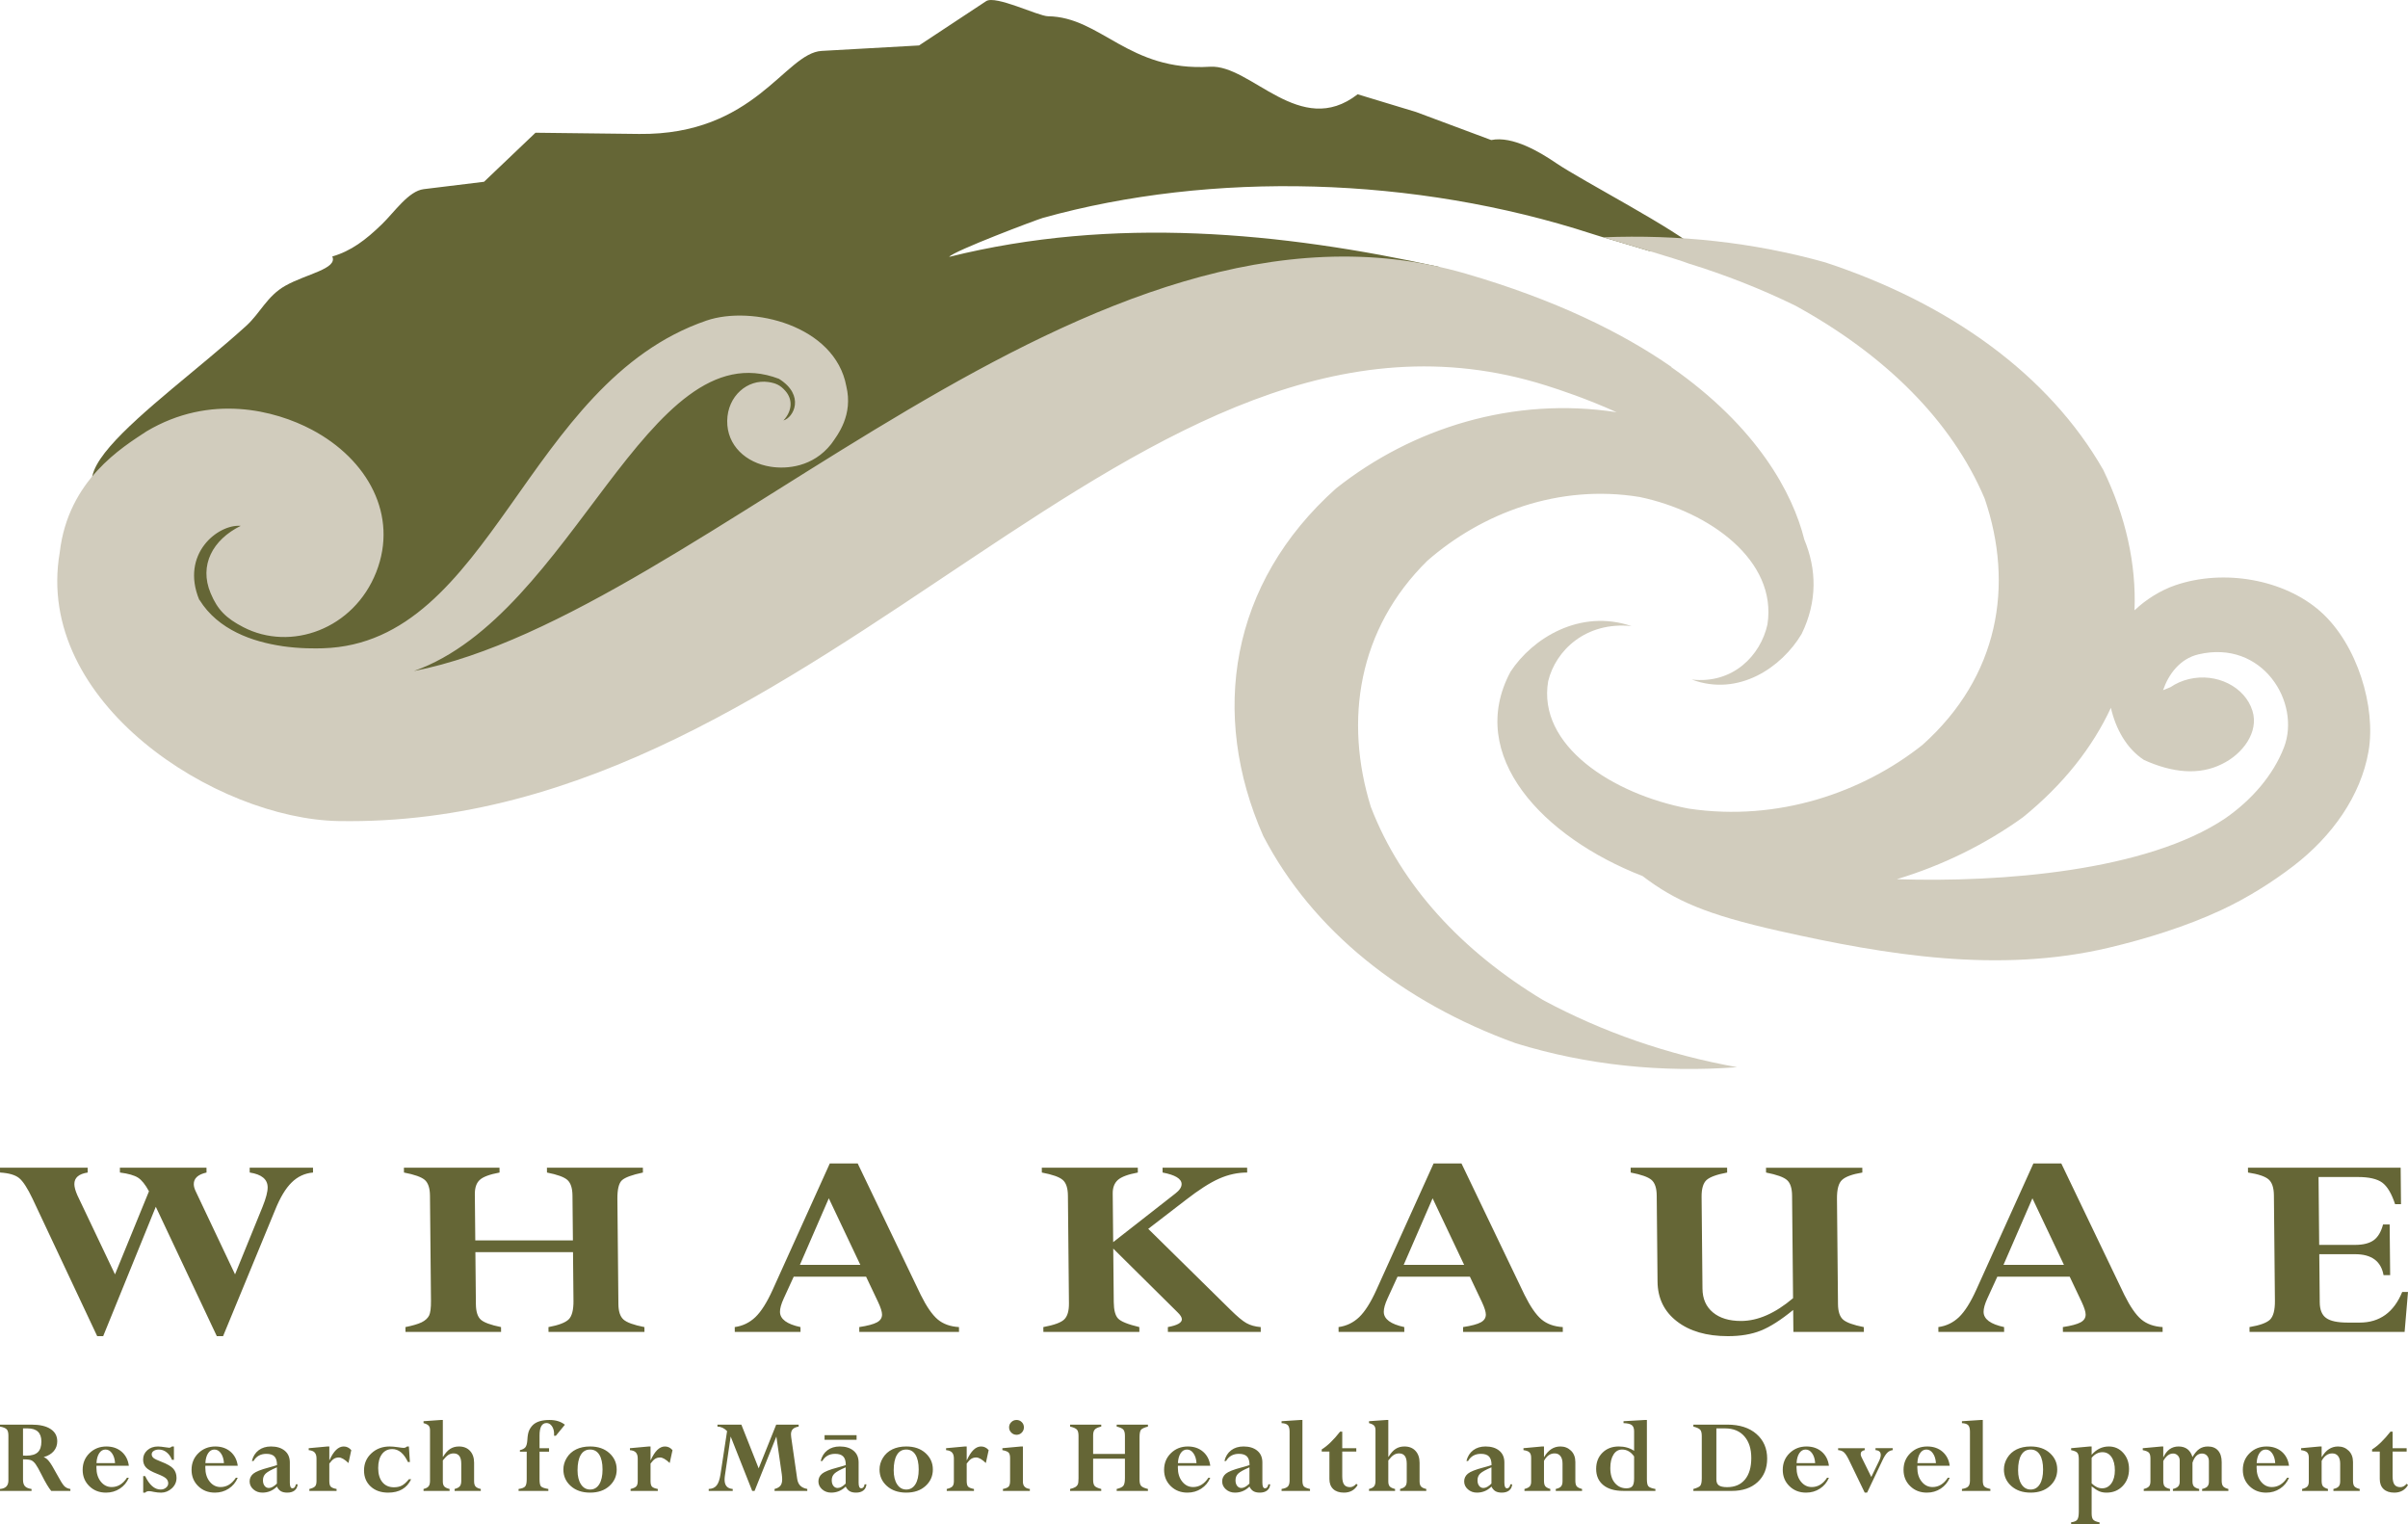 <?xml version="1.0" encoding="UTF-8"?><svg id="Layer_1" xmlns="http://www.w3.org/2000/svg" width="211.198mm" height="133.666mm" viewBox="0 0 598.67 378.895"><defs><style>.cls-1{fill:none;}.cls-2,.cls-3{fill:#656636;}.cls-4{fill:#d1ccbd;}.cls-3{fill-rule:evenodd;}</style></defs><path class="cls-2" d="m410.056,62.397l12.472.017c-5.643-5.336-29.145-17.438-35.688-21.899-3.926-2.677-10.787-6.797-16.099-5.703l-18.676-6.968-14.533-4.407c-14.315,11.138-26.499-7.47-36.706-6.847-20.287,1.238-27.074-12.37-40.274-12.549-2.444-.033-13.041-5.302-15.384-3.755l-16.682,11.013-24.195,1.356c-9.158.513-16.556,20.981-45.422,20.642l-25.736-.303-12.793,12.191-14.99,1.833c-3.777.462-7.228,5.636-10.382,8.703-4.056,3.944-7.692,6.681-12.356,8.034,1.385,3.074-6.48,4.34-11.67,7.27-4.579,2.586-6.221,6.797-9.766,10.006-22.685,20.538-60.179,44.26-21.844,44.989l-3.037,25.602,28.079,35.256,293.637-120.497c-39.511-8.684-81.133-12.718-122.027-2.529.985-1.418,21.849-9.285,23.288-9.686,42.015-11.7,92.428-10.377,136.503,3.949l2.149.674h0s6.279,1.84,12.13,3.609Z"/><path class="cls-2" d="m77.814,290.273l.012,1.198c-2.045.175-3.826.999-5.31,2.465-1.499,1.465-2.861,3.733-4.099,6.802l-12.957,31.406h-1.558l-15.168-32.162-13.081,32.162h-1.485l-16.066-34.139c-1.265-2.651-2.377-4.372-3.351-5.162-.958-.78-2.548-1.245-4.74-1.373l-.012-1.198h21.792l.012,1.198c-2.231.337-3.331,1.302-3.316,2.895.007.721.261,1.639.747,2.756l9.356,19.663,8.448-20.651c-.909-1.675-1.829-2.814-2.727-3.384-.914-.581-2.402-1.011-4.494-1.279l-.012-1.198h21.531l.011,1.198c-2.126.477-3.184,1.442-3.17,2.895.005.547.168,1.128.477,1.767l9.783,20.651,6.843-16.802c.859-2.128,1.276-3.745,1.266-4.838-.02-1.999-1.501-3.22-4.46-3.674l-.012-1.198h15.739Zm64.761,33.011l-.116-12.023h-24.27l.124,12.907c.018,1.86.419,3.15,1.219,3.872.785.709,2.478,1.337,5.033,1.848l.012,1.198h-23.766l-.012-1.198c1.799-.36,3.134-.756,4.025-1.186.874-.431,1.489-.988,1.843-1.651.339-.674.5-1.93.482-3.766l-.25-26.093c-.018-1.837-.448-3.127-1.276-3.872-.843-.732-2.564-1.348-5.192-1.848l-.012-1.198h23.766l.012,1.198c-2.446.454-4.082,1.058-4.912,1.825-.842.756-1.248,1.954-1.233,3.593l.11,11.442h24.271l-.108-11.139c-.018-1.837-.433-3.127-1.261-3.872-.814-.732-2.521-1.348-5.077-1.848l-.012-1.198h23.853l.012,1.198c-2.69.57-4.442,1.209-5.213,1.918-.785.721-1.159,2.279-1.136,4.686l.251,26.093c.017,1.825.433,3.092,1.261,3.837.813.732,2.549,1.371,5.206,1.883l.012,1.198h-23.853l-.012-1.198c2.446-.454,4.098-1.07,4.956-1.848.871-.791,1.288-2.372,1.265-4.755h0Zm71.062,7.801l-.012-1.198c2.073-.314,3.539-.709,4.399-1.174.862-.466,1.273-1.117,1.265-1.954-.006-.686-.334-1.731-.996-3.139l-2.972-6.267h-17.987l-2.484,5.418c-.636,1.384-.942,2.499-.934,3.337.018,1.802,1.715,3.059,5.095,3.779l.012,1.198h-16.343l-.012-1.198c1.972-.268,3.679-1.093,5.136-2.476,1.442-1.395,2.876-3.652,4.288-6.779l14.21-31.418h6.933l15.677,32.674c1.441,2.907,2.845,4.931,4.195,6.081,1.365,1.151,3.131,1.792,5.308,1.919l.012,1.198h-24.79Zm-14.774-16.662h15.032l-7.841-16.546-7.191,16.546h0Zm95.951-16.139l-9.341,7.185,20.413,20.092c1.702,1.686,3.039,2.803,3.996,3.338.971.545,2.157.884,3.554.988l.012,1.198h-23.088l-.012-1.198c2.331-.431,3.492-1.07,3.484-1.942-.005-.476-.355-1.046-1.069-1.731l-15.991-15.837.128,13.313c.019,1.977.378,3.337,1.077,4.07.698.744,2.449,1.454,5.28,2.128l.011,1.198h-23.867l-.012-1.198c2.675-.5,4.414-1.128,5.198-1.907.8-.767,1.191-2.104,1.172-4.011l-.257-26.778c-.019-1.86-.448-3.162-1.291-3.883-.828-.732-2.563-1.337-5.191-1.837l-.011-1.198h23.867l.012,1.198c-2.446.454-4.098,1.07-4.97,1.848-.871.791-1.293,1.907-1.279,3.361l.117,12.093,15.463-12.093c1.03-.791,1.557-1.582,1.548-2.349-.012-1.315-1.594-2.268-4.725-2.861l-.012-1.198h21.027l.012,1.198c-2.363,0-4.68.5-6.961,1.511-2.297,1.012-5.047,2.78-8.295,5.302h0Zm68.94,32.801l-.012-1.198c2.073-.314,3.54-.709,4.399-1.174.862-.466,1.273-1.117,1.265-1.954-.007-.686-.334-1.731-.996-3.139l-2.972-6.267h-17.987l-2.484,5.418c-.636,1.384-.943,2.499-.935,3.337.017,1.802,1.716,3.059,5.096,3.779l.012,1.198h-16.343l-.012-1.198c1.971-.268,3.68-1.093,5.135-2.476,1.443-1.395,2.877-3.652,4.287-6.779l14.211-31.418h6.932l15.678,32.674c1.441,2.907,2.845,4.931,4.195,6.081,1.365,1.151,3.131,1.792,5.308,1.919l.011,1.198h-24.79Zm-14.775-16.662h15.032l-7.841-16.546-7.191,16.546h0Zm96.888,16.662l-.052-5.453c-3.061,2.499-5.74,4.209-8.037,5.127-2.284.918-5.016,1.384-8.188,1.384-5.302,0-9.524-1.233-12.688-3.686-3.167-2.453-4.768-5.744-4.809-9.871l-.205-21.395c-.018-1.837-.434-3.127-1.277-3.872-.843-.732-2.564-1.348-5.192-1.848l-.012-1.198h23.983l.011,1.198c-2.561.477-4.255,1.093-5.112,1.848-.845.768-1.264,2.163-1.244,4.209l.22,22.825c.024,2.5.88,4.453,2.593,5.884,1.7,1.418,4.027,2.128,6.981,2.128,4.166,0,8.485-1.884,12.946-5.662l-.246-25.511c-.017-1.837-.433-3.127-1.262-3.849-.814-.732-2.55-1.348-5.206-1.872l-.012-1.198h23.94l.012,1.198c-2.447.406-4.114.999-4.999,1.791-.901.779-1.333,2.36-1.31,4.744l.252,26.162c.018,1.837.433,3.127,1.261,3.849.815.732,2.549,1.36,5.164,1.872l.012,1.198h-17.526Zm67.009,0l-.012-1.198c2.073-.314,3.539-.709,4.399-1.174.862-.466,1.273-1.117,1.265-1.954-.007-.686-.334-1.731-.996-3.139l-2.972-6.267h-17.987l-2.484,5.418c-.636,1.384-.943,2.499-.935,3.337.018,1.802,1.716,3.059,5.096,3.779l.012,1.198h-16.343l-.012-1.198c1.971-.268,3.678-1.093,5.135-2.476,1.443-1.395,2.877-3.652,4.288-6.779l14.21-31.418h6.933l15.678,32.674c1.441,2.907,2.843,4.931,4.194,6.081,1.367,1.151,3.132,1.792,5.309,1.919l.012,1.198h-24.79Zm-14.775-16.662h15.032l-7.841-16.546-7.191,16.546h0Zm94.368-10.046h1.642l.122,12.603h-1.642c-.624-3.476-2.976-5.208-7.069-5.208h-8.908l.115,11.987c.017,1.837.55,3.14,1.61,3.883,1.045.756,2.834,1.128,5.371,1.128h2.955c4.944,0,8.48-2.534,10.564-7.604h1.441l-.841,9.919h-38.553l-.012-1.198c2.562-.431,4.255-1.047,5.1-1.848.827-.814,1.244-2.372,1.222-4.686l-.253-26.232c-.018-1.907-.477-3.233-1.35-3.965-.885-.745-2.577-1.303-5.088-1.686l-.012-1.198h37.962l.087,9.07h-1.47c-.876-2.663-1.945-4.453-3.207-5.373-1.264-.918-3.271-1.383-6.025-1.383h-9.8l.162,16.871h8.909c2.032,0,3.569-.395,4.642-1.163,1.06-.768,1.842-2.081,2.327-3.918h0Z"/><path class="cls-2" d="m0,370.614v-.483c1.393-.108,2.088-.808,2.088-2.104v-11.154c0-.761-.139-1.287-.431-1.582-.286-.292-.84-.518-1.657-.671v-.485h7.84c2.056,0,3.634.362,4.736,1.09,1.109.724,1.658,1.741,1.658,3.052,0,.943-.288,1.755-.86,2.436-.572.677-1.395,1.175-2.469,1.484v.056c.385.089.802.408,1.254.953.45.549,1.098,1.619,1.953,3.211.836,1.554,1.441,2.535,1.821,2.944.381.414.902.671,1.564.771v.483h-4.761c-.624-.732-1.422-2.066-2.394-4.005-.667-1.329-1.165-2.212-1.493-2.653-.323-.44-.662-.751-1.014-.929-.357-.178-1.061-.267-2.114-.267v5.06c0,.728.16,1.264.479,1.621.325.352.869.582,1.639.69v.483H0Zm6.849-15.544h-1.128v6.755c.282.019.549.029.798.029,1.31,0,2.268-.282,2.869-.845.601-.568.902-1.455.902-2.676,0-2.173-1.15-3.263-3.441-3.263h0Zm24.714,12.271h.47c-.479,1.146-1.225,2.048-2.245,2.709-1.014.663-2.164.991-3.437.991-1.661,0-3.041-.539-4.144-1.615-1.109-1.08-1.658-2.432-1.658-4.052,0-1.652.564-3.033,1.696-4.14,1.136-1.109,2.539-1.666,4.214-1.666,1.517,0,2.775.436,3.78,1.3.999.869,1.6,2.029,1.793,3.488h-8.047c-.01.145-.014.291-.014.442,0,1.437.362,2.605,1.09,3.507.722.896,1.619,1.348,2.695,1.348,1.53,0,2.802-.771,3.806-2.311h0Zm-7.576-3.634h4.62c-.062-.999-.315-1.812-.756-2.44-.437-.63-.98-.939-1.619-.939-.644,0-1.165.305-1.569.92-.404.614-.629,1.437-.676,2.459h0Zm11.617,7.334v-4.113h.483c1.061,2.226,2.348,3.343,3.849,3.343.518,0,.958-.151,1.329-.456.371-.301.559-.667.559-1.084,0-.46-.174-.86-.512-1.192-.338-.334-1.07-.724-2.202-1.161-1.436-.558-2.385-1.103-2.846-1.633-.46-.526-.684-1.169-.684-1.93,0-.916.342-1.69,1.037-2.309.69-.624,1.582-.939,2.676-.939.4,0,1.103.079,2.104.234.394.056.634.085.713.085.164,0,.38-.108.649-.319h.479v3.329h-.479c-.325-.804-.771-1.436-1.347-1.888-.578-.456-1.221-.68-1.925-.68-.508,0-.929.112-1.268.334-.338.224-.506.506-.506.849,0,.339.141.634.423.889.286.249.925.562,1.915.939,1.53.587,2.554,1.182,3.066,1.787.512.607.769,1.353.769,2.245,0,1.024-.39,1.892-1.173,2.606-.784.709-1.671,1.066-2.662,1.066-.587,0-1.169-.061-1.747-.178-.587-.131-.999-.193-1.239-.193-.423,0-.746.122-.976.371h-.483Zm23.033-3.7h.47c-.479,1.146-1.225,2.048-2.245,2.709-1.014.663-2.164.991-3.437.991-1.661,0-3.041-.539-4.144-1.615-1.109-1.08-1.658-2.432-1.658-4.052,0-1.652.564-3.033,1.696-4.14,1.136-1.109,2.539-1.666,4.214-1.666,1.517,0,2.775.436,3.78,1.3.999.869,1.6,2.029,1.793,3.488h-8.047c-.01.145-.014.291-.014.442,0,1.437.362,2.605,1.09,3.507.722.896,1.619,1.348,2.695,1.348,1.53,0,2.802-.771,3.806-2.311h0Zm-7.576-3.634h4.62c-.062-.999-.315-1.812-.756-2.44-.437-.63-.98-.939-1.619-.939-.644,0-1.165.305-1.569.92-.404.614-.629,1.437-.676,2.459h0Zm14.175,7.334c-.877,0-1.629-.272-2.249-.817-.62-.549-.925-1.206-.925-1.976s.305-1.409.92-1.921c.616-.506,1.897-1.018,3.849-1.53.945-.249,1.625-.452,2.038-.605,0-.982-.212-1.696-.633-2.133-.423-.44-1.09-.661-2.01-.661-1.437,0-2.502.592-3.188,1.774h-.413c.282-1.145.84-2.032,1.671-2.662.827-.629,1.859-.943,3.084-.943,1.424,0,2.56.352,3.404,1.047.85.699,1.273,1.675,1.273,2.929v5.01c0,.943.216,1.412.649,1.412.45,0,.727-.328.84-.989h.456c-.056.662-.311,1.169-.761,1.53-.446.356-1.057.535-1.826.535-.653,0-1.179-.118-1.578-.353-.399-.234-.727-.614-.995-1.15l-.249.236c-.953.844-2.07,1.267-3.357,1.267h0Zm3.606-2.258v-4.029c-1.404.597-2.334,1.109-2.784,1.54-.456.433-.682.986-.682,1.667,0,.578.132,1.042.404,1.395.272.352.624.531,1.066.531.597,0,1.262-.367,1.996-1.103h0Zm13.033-9.216v3.385h.057c1.01-2.253,2.183-3.385,3.52-3.385.733,0,1.362.305,1.882.91l-.699,3.202c-.962-.916-1.76-1.376-2.394-1.376-.464,0-.873.114-1.225.334-.348.22-.727.616-1.142,1.184v4.347c0,.676.122,1.14.358,1.385.239.249.722.441,1.445.578v.483h-6.764v-.483c.694-.165,1.163-.381,1.408-.644.245-.267.367-.709.367-1.319v-5.615c0-.666-.155-1.169-.466-1.497-.305-.329-.798-.522-1.474-.578v-.483l4.647-.427h.479Zm19.782,0l.249,3.868h-.485c-1.008-2.146-2.309-3.221-3.905-3.221-1.084,0-1.934.423-2.558,1.258-.624.841-.935,1.992-.935,3.447,0,1.493.348,2.666,1.038,3.516.69.845,1.648,1.273,2.867,1.273.798,0,1.465-.145,2-.437.535-.286,1.113-.807,1.728-1.559h.562c-1.055,2.216-2.962,3.329-5.721,3.329-1.789,0-3.235-.512-4.338-1.526-1.109-1.018-1.658-2.352-1.658-4.005,0-1.685.607-3.099,1.822-4.234,1.216-1.136,2.732-1.708,4.545-1.708.595,0,1.295.06,2.094.183.685.108,1.155.164,1.399.164.286,0,.568-.117.84-.346h.456Zm7.959-6.587h.479v9.16h.057c.549-.906,1.136-1.563,1.76-1.967.624-.404,1.357-.605,2.201-.605,1.155,0,2.071.367,2.742,1.094.676.732,1.014,1.717,1.014,2.966v4.591c0,.597.122,1.033.375,1.31.254.272.682.475,1.287.601v.483h-6.507v-.483c.633-.165,1.066-.39,1.3-.682.234-.286.352-.722.352-1.31v-4.291c0-1.708-.638-2.558-1.911-2.558-.469,0-.902.127-1.3.375-.399.254-.854.709-1.371,1.372v5.238c0,.56.128.972.371,1.239.249.263.686.471,1.31.616v.483h-6.478v-.483c.605-.145,1.024-.367,1.258-.657.234-.296.352-.738.352-1.335v-12.628c0-.502-.118-.883-.352-1.136-.234-.249-.653-.456-1.258-.61v-.479l4.318-.307h0Zm24.524,7.014h2.365v.869h-2.365v6.849c0,.906.116,1.498.352,1.766.234.272.844.487,1.835.653v.483h-7.398v-.483c.798-.108,1.333-.31,1.605-.601.277-.296.414-.891.414-1.789v-6.878h-1.691v-.385c.624-.135,1.076-.371,1.357-.705.276-.328.446-.971.502-1.924.052-.98.197-1.733.431-2.263.236-.525.56-.991.982-1.393.864-.808,2.225-1.212,4.084-1.212,1.569,0,2.845.396,3.826,1.184l-2.245,2.736h-.45c.01-.135.014-.272.014-.412,0-.817-.188-1.478-.554-1.986-.367-.512-.808-.765-1.32-.765-1.165,0-1.746,1.036-1.746,3.107v3.151h0Zm19.183,5.296c0,1.634-.605,2.999-1.822,4.098-1.216,1.103-2.813,1.652-4.793,1.652s-3.582-.549-4.808-1.644c-1.225-1.098-1.835-2.465-1.835-4.107,0-1.02.282-1.986.845-2.902.562-.916,1.337-1.615,2.324-2.098.985-.479,2.145-.723,3.474-.723,1.99,0,3.59.554,4.797,1.652,1.212,1.099,1.817,2.456,1.817,4.071h0Zm-3.521,0c0-1.577-.267-2.798-.802-3.667-.535-.864-1.301-1.295-2.291-1.295-1.02,0-1.794.441-2.324,1.333-.53.887-.798,2.164-.798,3.822,0,1.459.28,2.618.844,3.487.564.864,1.324,1.301,2.278,1.301.971,0,1.732-.442,2.276-1.315.545-.878.817-2.099.817-3.667h0Zm11.935-5.723v3.385h.058c1.009-2.253,2.183-3.385,3.52-3.385.733,0,1.362.305,1.882.91l-.699,3.202c-.962-.916-1.76-1.376-2.394-1.376-.465,0-.873.114-1.225.334-.348.22-.727.616-1.142,1.184v4.347c0,.676.122,1.14.358,1.385.239.249.722.441,1.445.578v.483h-6.764v-.483c.695-.165,1.163-.381,1.408-.644.245-.267.367-.709.367-1.319v-5.615c0-.666-.155-1.169-.466-1.497-.305-.329-.798-.522-1.474-.578v-.483l4.648-.427h.479Zm36.823-5.433v.485c-.671.116-1.155.334-1.455.638-.305.305-.456.746-.456,1.314,0,.211.02.446.058.713l1.482,10.292c.108.751.367,1.329.767,1.731.398.404.981.677,1.75.822v.483h-8.14v-.483c.676-.174,1.165-.441,1.455-.808.296-.371.442-.896.442-1.582,0-.342-.033-.751-.094-1.239l-1.353-9.409-5.417,13.521h-.591l-5.352-13.521-1.428,9.686c-.056.384-.085.732-.085,1.041,0,1.442.676,2.212,2.023,2.311v.483h-5.97v-.483c.873-.033,1.53-.325,1.967-.874.44-.543.759-1.464.962-2.755l1.638-10.756c-.695-.723-1.493-1.098-2.394-1.126v-.485h5.943l4.305,10.869,4.361-10.869h5.582Zm8.086,16.906c-.877,0-1.629-.272-2.249-.817-.62-.549-.925-1.206-.925-1.976s.305-1.409.92-1.921c.616-.506,1.897-1.018,3.849-1.53.945-.249,1.625-.452,2.038-.605,0-.982-.211-1.696-.633-2.133-.423-.44-1.09-.661-2.01-.661-1.437,0-2.502.592-3.188,1.774h-.413c.282-1.145.84-2.032,1.671-2.662.827-.629,1.859-.943,3.084-.943,1.424,0,2.56.352,3.404,1.047.85.699,1.273,1.675,1.273,2.929v5.01c0,.943.216,1.412.649,1.412.45,0,.727-.328.84-.989h.456c-.056.662-.31,1.169-.761,1.53-.446.356-1.057.535-1.826.535-.653,0-1.179-.118-1.577-.353-.4-.234-.728-.614-.995-1.15l-.249.236c-.953.844-2.07,1.267-3.357,1.267h0Zm3.606-2.258v-4.029c-1.404.597-2.334,1.109-2.784,1.54-.456.433-.682.986-.682,1.667,0,.578.132,1.042.404,1.395.272.352.624.531,1.066.531.597,0,1.262-.367,1.996-1.103h0Zm21.673-3.493c0,1.634-.605,2.999-1.822,4.098-1.216,1.103-2.813,1.652-4.793,1.652s-3.582-.549-4.808-1.644c-1.225-1.098-1.835-2.465-1.835-4.107,0-1.02.282-1.986.846-2.902.562-.916,1.337-1.615,2.324-2.098.985-.479,2.145-.723,3.474-.723,1.99,0,3.59.554,4.797,1.652,1.212,1.099,1.818,2.456,1.818,4.071h0Zm-3.521,0c0-1.577-.267-2.798-.802-3.667-.535-.864-1.301-1.295-2.291-1.295-1.02,0-1.795.441-2.324,1.333-.53.887-.798,2.164-.798,3.822,0,1.459.28,2.618.844,3.487.564.864,1.324,1.301,2.278,1.301.971,0,1.731-.442,2.276-1.315.545-.878.817-2.099.817-3.667h0Zm11.935-5.723v3.385h.058c1.009-2.253,2.183-3.385,3.52-3.385.733,0,1.362.305,1.882.91l-.699,3.202c-.962-.916-1.76-1.376-2.394-1.376-.464,0-.873.114-1.225.334-.348.22-.727.616-1.142,1.184v4.347c0,.676.122,1.14.358,1.385.239.249.722.441,1.445.578v.483h-6.764v-.483c.694-.165,1.163-.381,1.408-.644.245-.267.367-.709.367-1.319v-5.615c0-.666-.155-1.169-.466-1.497-.305-.329-.798-.522-1.474-.578v-.483l4.648-.427h.479Zm13.495,0h.479v8.764c0,1.061.574,1.662,1.724,1.799v.483h-6.686v-.483c.715-.137,1.188-.338,1.424-.601.234-.267.352-.742.352-1.418v-5.667c0-.653-.128-1.107-.371-1.362-.249-.257-.766-.46-1.546-.605v-.483l4.624-.427h0Zm-2.958-4.755c0-.508.18-.935.545-1.297.362-.357.798-.535,1.31-.535.507,0,.939.178,1.295.531.356.352.535.784.535,1.301,0,.51-.178.947-.535,1.314-.356.361-.788.539-1.295.539-.512,0-.948-.182-1.31-.549-.365-.365-.545-.802-.545-1.304h0Zm28.8,12.651v-4.854h-7.906v5.211c0,.752.127,1.273.384,1.565.254.286.804.539,1.634.746v.483h-7.74v-.483c.587-.145,1.022-.305,1.314-.479.286-.174.487-.4.605-.667.112-.272.17-.78.17-1.521v-10.534c0-.742-.137-1.262-.404-1.563-.273-.296-.831-.545-1.685-.746v-.485h7.74v.485c-.798.183-1.333.427-1.605.736-.278.307-.413.789-.413,1.451v4.62h7.906v-4.498c0-.742-.132-1.262-.4-1.563-.263-.296-.816-.545-1.648-.746v-.485h7.769v.485c-.877.23-1.45.487-1.704.773-.257.292-.384.92-.384,1.892v10.534c0,.738.131,1.25.398,1.55.263.296.827.554,1.69.761v.483h-7.769v-.483c.798-.184,1.339-.433,1.619-.746.287-.319.428-.958.428-1.921h0Zm20.751-.122h.47c-.479,1.146-1.225,2.048-2.245,2.709-1.014.663-2.164.991-3.437.991-1.661,0-3.041-.539-4.144-1.615-1.109-1.08-1.658-2.432-1.658-4.052,0-1.652.563-3.033,1.695-4.14,1.136-1.109,2.539-1.666,4.214-1.666,1.517,0,2.775.436,3.78,1.3.999.869,1.601,2.029,1.793,3.488h-8.047c-.01.145-.014.291-.014.442,0,1.437.362,2.605,1.09,3.507.722.896,1.619,1.348,2.695,1.348,1.53,0,2.802-.771,3.806-2.311h0Zm-7.576-3.634h4.62c-.062-.999-.315-1.812-.756-2.44-.437-.63-.981-.939-1.619-.939-.644,0-1.165.305-1.569.92-.404.614-.628,1.437-.676,2.459h0Zm14.175,7.334c-.877,0-1.629-.272-2.249-.817-.62-.549-.925-1.206-.925-1.976s.305-1.409.92-1.921c.616-.506,1.897-1.018,3.849-1.53.945-.249,1.625-.452,2.038-.605,0-.982-.212-1.696-.633-2.133-.423-.44-1.09-.661-2.01-.661-1.437,0-2.502.592-3.188,1.774h-.413c.282-1.145.84-2.032,1.671-2.662.827-.629,1.859-.943,3.084-.943,1.424,0,2.56.352,3.404,1.047.85.699,1.273,1.675,1.273,2.929v5.01c0,.943.216,1.412.649,1.412.45,0,.727-.328.84-.989h.456c-.056.662-.31,1.169-.761,1.53-.446.356-1.057.535-1.826.535-.653,0-1.179-.118-1.577-.353-.4-.234-.728-.614-.995-1.15l-.249.236c-.953.844-2.07,1.267-3.357,1.267h0Zm3.606-2.258v-4.029c-1.403.597-2.334,1.109-2.784,1.54-.456.433-.682.986-.682,1.667,0,.578.132,1.042.404,1.395.272.352.624.531,1.066.531.597,0,1.262-.367,1.996-1.103h0Zm7.988,1.83v-.483c.761-.118,1.286-.325,1.567-.625.286-.295.427-.788.427-1.478v-12.145c0-.761-.145-1.296-.431-1.601-.29-.306-.812-.479-1.563-.516v-.479l4.704-.307h.483v15.047c0,.709.118,1.192.348,1.451.234.263.746.479,1.536.653v.483h-7.07Zm18.578-1.774l.334.315c-.746,1.258-1.882,1.887-3.414,1.887-1.136,0-2.023-.296-2.651-.883-.634-.587-.953-1.418-.953-2.502v-6.822h-1.911v-.535c1.422-.873,2.944-2.342,4.568-4.417h.535v4.112h3.493v.84h-3.493v6.123c0,.962.156,1.657.46,2.083.309.423.802.638,1.478.638.56,0,1.08-.282,1.554-.84h0Zm7.48-15.859h.479v9.16h.057c.549-.906,1.136-1.563,1.76-1.967.624-.404,1.357-.605,2.201-.605,1.155,0,2.071.367,2.742,1.094.676.732,1.014,1.717,1.014,2.966v4.591c0,.597.122,1.033.376,1.31.254.272.681.475,1.287.601v.483h-6.507v-.483c.633-.165,1.066-.39,1.3-.682.234-.286.352-.722.352-1.31v-4.291c0-1.708-.639-2.558-1.911-2.558-.468,0-.901.127-1.3.375-.4.254-.854.709-1.372,1.372v5.238c0,.56.128.972.371,1.239.249.263.686.471,1.31.616v.483h-6.478v-.483c.605-.145,1.024-.367,1.258-.657.234-.296.352-.738.352-1.335v-12.628c0-.502-.118-.883-.352-1.136-.234-.249-.653-.456-1.258-.61v-.479l4.318-.307h0Zm22.514,18.061c-.877,0-1.629-.272-2.249-.817-.62-.549-.925-1.206-.925-1.976s.305-1.409.92-1.921c.616-.506,1.897-1.018,3.849-1.53.945-.249,1.625-.452,2.037-.605,0-.982-.211-1.696-.633-2.133-.423-.44-1.09-.661-2.01-.661-1.436,0-2.502.592-3.188,1.774h-.412c.282-1.145.84-2.032,1.671-2.662.827-.629,1.859-.943,3.084-.943,1.424,0,2.56.352,3.404,1.047.85.699,1.273,1.675,1.273,2.929v5.01c0,.943.215,1.412.648,1.412.45,0,.728-.328.84-.989h.456c-.056.662-.311,1.169-.761,1.53-.446.356-1.057.535-1.826.535-.653,0-1.179-.118-1.577-.353-.4-.234-.727-.614-.995-1.15l-.249.236c-.953.844-2.071,1.267-3.358,1.267h0Zm3.607-2.258v-4.029c-1.404.597-2.334,1.109-2.784,1.54-.456.433-.681.986-.681,1.667,0,.578.132,1.042.404,1.395s.624.531,1.065.531c.597,0,1.263-.367,1.996-1.103h0Zm13.062-9.216v2.601h.056c1.02-1.733,2.361-2.601,4.027-2.601,1.048,0,1.925.352,2.644,1.055.713.7,1.07,1.639,1.07,2.813v4.647c0,.671.122,1.142.356,1.409.24.272.676.483,1.31.638v.483h-6.535v-.483c.626-.137,1.061-.343,1.31-.625.245-.276.371-.707.371-1.286v-4.398c0-.798-.174-1.422-.516-1.864-.342-.447-.831-.667-1.451-.667-1.094,0-1.972.62-2.643,1.855v4.967c0,.634.112,1.08.329,1.347.22.267.633.487,1.239.672v.483h-6.423v-.483c.624-.155,1.057-.367,1.301-.63.243-.267.361-.666.361-1.197v-5.944c0-.605-.137-1.041-.418-1.318-.276-.278-.774-.465-1.493-.564v-.483l4.624-.427h.479Zm25.101-6.587h.483v14.732c0,.878.122,1.465.375,1.751.253.292.831.512,1.741.667v.483h-7.952c-2.17,0-3.845-.489-5.018-1.459-1.175-.972-1.762-2.305-1.762-4,0-1.652.522-2.995,1.563-4.027,1.038-1.038,2.396-1.559,4.062-1.559,1.459,0,2.726.361,3.812,1.074v-4.868c0-.723-.198-1.235-.587-1.526-.39-.296-1.071-.456-2.043-.483v-.479l5.325-.307h0Zm-2.695,14.568v-5.501c-.808-1.146-1.803-1.718-2.986-1.718-.896,0-1.611.413-2.136,1.244-.531.827-.794,1.953-.794,3.375,0,1.569.375,2.798,1.126,3.685.752.893,1.71,1.333,2.864,1.333.713,0,1.211-.178,1.498-.535.286-.356.427-.985.427-1.882h0Zm14.733,3.066v-.483c.869-.236,1.437-.498,1.695-.789.262-.29.394-.915.394-1.878v-10.506c0-.742-.132-1.264-.394-1.554-.259-.296-.827-.554-1.695-.784v-.485h8.426c3.066,0,5.485.775,7.259,2.325,1.774,1.549,2.661,3.59,2.661,6.121,0,2.441-.794,4.389-2.38,5.845-1.587,1.46-3.733,2.187-6.436,2.187h-9.531Zm7.864-15.544h-2.145v12.671c0,.705.206,1.206.62,1.497.412.296,1.103.441,2.065.441,1.907,0,3.381-.633,4.427-1.901,1.047-1.263,1.567-3.051,1.567-5.361,0-2.268-.572-4.056-1.718-5.371-1.144-1.315-2.751-1.977-4.815-1.977h0Zm25.371,12.271h.47c-.479,1.146-1.225,2.048-2.245,2.709-1.014.663-2.164.991-3.437.991-1.661,0-3.041-.539-4.144-1.615-1.109-1.08-1.658-2.432-1.658-4.052,0-1.652.563-3.033,1.695-4.14,1.136-1.109,2.54-1.666,4.215-1.666,1.517,0,2.775.436,3.78,1.3,1,.869,1.601,2.029,1.793,3.488h-8.047c-.01.145-.014.291-.014.442,0,1.437.363,2.605,1.09,3.507.722.896,1.619,1.348,2.695,1.348,1.53,0,2.802-.771,3.806-2.311h0Zm-7.576-3.634h4.62c-.062-.999-.315-1.812-.756-2.44-.437-.63-.981-.939-1.619-.939-.644,0-1.165.305-1.569.92-.404.614-.628,1.437-.676,2.459h0Zm23.897-3.713v.483c-.521.056-.971.267-1.351.649-.38.375-.775.991-1.178,1.853l-3.836,8.061h-.591l-3.99-8.252c-.433-.874-.831-1.465-1.202-1.789-.371-.319-.845-.493-1.422-.522v-.483h6.615v.483c-.671.127-1.005.456-1.005.991,0,.221.066.46.193.728l2.446,4.953,1.915-3.948c.292-.597.437-1.103.437-1.526,0-.738-.433-1.136-1.306-1.198v-.483h4.276Zm13.709,7.347h.47c-.479,1.146-1.225,2.048-2.245,2.709-1.014.663-2.164.991-3.437.991-1.661,0-3.041-.539-4.144-1.615-1.109-1.08-1.658-2.432-1.658-4.052,0-1.652.564-3.033,1.696-4.14,1.136-1.109,2.539-1.666,4.214-1.666,1.517,0,2.775.436,3.78,1.3.999.869,1.6,2.029,1.793,3.488h-8.047c-.01.145-.014.291-.014.442,0,1.437.362,2.605,1.09,3.507.722.896,1.619,1.348,2.695,1.348,1.53,0,2.802-.771,3.806-2.311h0Zm-7.577-3.634h4.62c-.062-.999-.315-1.812-.756-2.44-.437-.63-.98-.939-1.619-.939-.644,0-1.164.305-1.569.92-.404.614-.628,1.437-.676,2.459h0Zm11.082,6.906v-.483c.761-.118,1.286-.325,1.567-.625.286-.295.427-.788.427-1.478v-12.145c0-.761-.145-1.296-.431-1.601-.29-.306-.812-.479-1.563-.516v-.479l4.704-.307h.483v15.047c0,.709.118,1.192.348,1.451.234.263.746.479,1.536.653v.483h-7.07Zm23.695-5.323c0,1.634-.605,2.999-1.821,4.098-1.217,1.103-2.813,1.652-4.793,1.652s-3.582-.549-4.808-1.644c-1.225-1.098-1.835-2.465-1.835-4.107,0-1.02.282-1.986.846-2.902.562-.916,1.337-1.615,2.323-2.098.985-.479,2.145-.723,3.474-.723,1.99,0,3.59.554,4.797,1.652,1.212,1.099,1.817,2.456,1.817,4.071h0Zm-3.521,0c0-1.577-.267-2.798-.802-3.667-.535-.864-1.301-1.295-2.29-1.295-1.02,0-1.794.441-2.324,1.333-.531.887-.798,2.164-.798,3.822,0,1.459.281,2.618.844,3.487.563.864,1.324,1.301,2.278,1.301.971,0,1.731-.442,2.276-1.315.545-.878.817-2.099.817-3.667h0Z"/><path class="cls-2" d="m520.017,359.568v2.065c1.193-1.375,2.616-2.065,4.278-2.065,1.437,0,2.633.535,3.587,1.605.958,1.067,1.432,2.404,1.432,4.011,0,1.704-.526,3.107-1.573,4.206-1.051,1.103-2.39,1.652-4.009,1.652-.69,0-1.287-.108-1.799-.324-.506-.216-1.144-.624-1.915-1.231v6.709c0,.756.128,1.273.385,1.563.253.29.784.516,1.582.68v.456h-7.069v-.483c.769-.089,1.281-.305,1.53-.649.253-.338.38-1.009.38-2.019v-12.985c0-.817-.127-1.362-.38-1.633-.249-.278-.761-.493-1.53-.649v-.483l4.618-.427h.483Zm0,2.821v6.343c.822.821,1.695,1.234,2.611,1.234.943,0,1.708-.408,2.291-1.219.582-.817.873-1.897.873-3.236,0-1.395-.276-2.498-.831-3.31-.554-.807-1.304-1.215-2.249-1.215-1.028,0-1.924.469-2.695,1.404h0Zm17.809-2.821v2.629h.056c.827-1.752,2.071-2.629,3.742-2.629,1.78,0,2.935.877,3.465,2.629.539-.935,1.107-1.605,1.7-2.013.591-.41,1.304-.615,2.135-.615,1.094,0,1.939.342,2.531,1.018.597.682.896,1.639.896,2.879v4.591c0,.651.118,1.117.352,1.403.23.282.671.506,1.31.672v.483h-6.529v-.483c.605-.137,1.037-.343,1.3-.616.259-.277.389-.672.389-1.183v-5.103c0-.568-.159-1.028-.479-1.384-.323-.353-.736-.525-1.239-.525-1.084,0-1.868.761-2.365,2.281v4.62c0,.578.116,1.005.357,1.273.239.272.676.483,1.31.638v.483h-6.535v-.483c.605-.145,1.038-.357,1.3-.63.259-.276.39-.657.39-1.14v-5.323c0-.499-.16-.907-.479-1.231-.323-.328-.709-.487-1.155-.487-.947,0-1.76.614-2.45,1.854v4.883c0,.691.118,1.169.352,1.437.234.272.676.483,1.329.638v.483h-6.535v-.483c.616-.145,1.047-.357,1.291-.63.249-.276.371-.695.371-1.252v-5.696c0-.684-.122-1.169-.375-1.441-.254-.278-.765-.489-1.535-.634v-.483l4.624-.427h.479Zm30.793,7.774h.47c-.479,1.146-1.225,2.048-2.245,2.709-1.014.663-2.164.991-3.437.991-1.661,0-3.041-.539-4.144-1.615-1.109-1.08-1.658-2.432-1.658-4.052,0-1.652.564-3.033,1.695-4.14,1.136-1.109,2.539-1.666,4.215-1.666,1.517,0,2.775.436,3.78,1.3,1,.869,1.601,2.029,1.793,3.488h-8.047c-.01.145-.014.291-.014.442,0,1.437.362,2.605,1.09,3.507.722.896,1.619,1.348,2.695,1.348,1.53,0,2.802-.771,3.806-2.311h0Zm-7.576-3.634h4.62c-.062-.999-.315-1.812-.756-2.44-.437-.63-.981-.939-1.619-.939-.644,0-1.165.305-1.569.92-.404.614-.628,1.437-.676,2.459h0Zm16.156-4.14v2.601h.056c1.02-1.733,2.361-2.601,4.027-2.601,1.048,0,1.925.352,2.644,1.055.713.7,1.07,1.639,1.07,2.813v4.647c0,.671.122,1.142.356,1.409.24.272.676.483,1.31.638v.483h-6.535v-.483c.626-.137,1.061-.343,1.31-.625.244-.276.371-.707.371-1.286v-4.398c0-.798-.174-1.422-.516-1.864-.342-.447-.831-.667-1.451-.667-1.094,0-1.971.62-2.643,1.855v4.967c0,.634.112,1.08.329,1.347.22.267.633.487,1.24.672v.483h-6.423v-.483c.624-.155,1.057-.367,1.301-.63.243-.267.361-.666.361-1.197v-5.944c0-.605-.137-1.041-.418-1.318-.276-.278-.774-.465-1.493-.564v-.483l4.624-.427h.479Zm21.138,9.272l.334.315c-.746,1.258-1.882,1.887-3.414,1.887-1.136,0-2.023-.296-2.651-.883-.634-.587-.953-1.418-.953-2.502v-6.822h-1.911v-.535c1.422-.873,2.944-2.342,4.568-4.417h.535v4.112h3.493v.84h-3.493v6.123c0,.962.155,1.657.46,2.083.309.423.802.638,1.478.638.56,0,1.08-.282,1.554-.84h0Z"/><polygon class="cls-3" points="205.003 356.757 212.962 356.757 212.962 357.906 205.003 357.906 205.003 356.757 205.003 356.757"/><path class="cls-1" d="m546.549,162.664c-4.683,1.11-7.481,5.092-8.773,8.904l1.867-.766c1.314-.901,2.853-1.593,4.566-1.999,6.854-1.625,13.922,1.907,15.785,7.886,1.663,5.338-2.471,10.755-7.54,13.217-5.697,2.875-12.404,2.195-19.449-1.009-4.316-2.842-6.978-7.669-8.205-12.95-4.566,9.827-11.805,19.049-21.853,27.203-9.307,6.693-19.939,11.963-31.368,15.403,26.08.856,62.175-2.027,81.659-15.131,6.651-4.614,11.942-10.784,14.573-17.576,4.343-11.208-5.328-26.961-21.263-23.183Z"/><path class="cls-4" d="m340.818,200.599c-6.664-21.492-3.244-44.197,14.058-61.218,13.515-11.812,32.608-19.151,52.793-15.834,17.298,3.603,34.22,15.748,31.75,31.664-1.692,7.71-8.568,14.885-18.839,13.706,11.678,4.363,22.404-3.04,27.338-11.333,3.947-8.092,3.727-16.102.671-23.44-2.878-11.562-11.687-27.944-33.074-42.88l.029-.063c-12.407-8.614-29.005-16.736-51.077-23.163-93.614-27.257-189.213,84.573-261.562,98.769,39.562-14.008,58.033-85.169,90.759-72.639,6.545,4.106,3.64,9.665,1.113,10.348,2.086-2.249,2.463-5.13.436-7.393-1.212-1.363-2.298-1.88-4.164-2.156-5.2-.767-10.176,3.477-10.254,9.651-.077,6.119,4.645,10.437,10.818,11.401,3.977.621,10.506.102,15.043-5.651,1.638-2.293,5.482-7.203,3.747-14.38-2.81-15.134-23.506-20.157-34.765-16.299-45.107,15.458-53.379,80.166-95.318,81.458-1.873.058-5.757.117-10.261-.542v-.01c-7.144-1.063-15.812-3.944-20.481-11.499-.012.008-.023.018-.035.027-4.751-11.426,4.635-18.868,10.301-18.411-6.974,3.448-10.393,9.787-7.494,16.712,1.725,4.164,3.883,6.27,8.129,8.47,11.831,6.13,27.491.496,33.063-13.701,5.521-14.069-2.065-28.003-16.061-35.403-9.018-4.768-25.164-9.041-41.085.448-5.938,3.924-19.457,12.046-21.547,30.078-6.443,37.315,38.925,66.261,69.351,66.784,121.901,2.092,198.209-140.453,300.142-108.29,3.547,1.119,10.029,3.259,17.568,6.655-25.709-3.951-50.757,3.91-69.74,18.937-26.399,23.583-31.47,56.075-18.115,86.389,12.252,23.551,34.574,41.321,62.785,51.544,17.761,5.477,36.389,7.345,55.046,5.949-17.21-3.09-33.445-8.715-48.304-16.711-20.034-12.086-35.233-28.389-42.763-47.974Z"/><path class="cls-4" d="m576.992,152.086c-9.012-8.047-24.103-10.774-36.271-6.569-3.546,1.227-7.177,3.474-10.044,6.198.458-11.559-2.195-23.412-7.791-34.951-13.485-23.551-38.055-41.321-69.107-51.544-17.832-4.996-36.459-6.98-55.178-6.232,3.43,1.009,19.024,5.608,21.109,6.476l-.013.003c9.254,2.851,18.163,6.36,26.661,10.514,22.051,12.086,38.781,28.389,47.07,47.974,7.335,21.491,3.571,44.197-15.473,61.218-14.876,11.812-35.892,19.151-58.108,15.834-19.039-3.603-37.665-15.748-34.947-31.664,1.862-7.71,9.431-14.885,20.736-13.705-12.854-4.364-24.66,3.04-30.091,11.333-11.201,20.861,8.056,41.189,32.821,50.797,8.086,6.153,15.808,9.564,33.932,13.644,26.672,6.001,54.71,10.636,81.983,4.169,9.438-2.238,19.277-5.312,27.924-9.335,6.362-2.96,12.667-6.898,18.068-11.052,9.534-7.341,16.656-17.345,18.581-28.42,1.902-10.946-2.763-26.559-11.862-34.686Zm-9.18,33.762c-2.631,6.792-7.922,12.962-14.573,17.576-19.485,13.104-55.58,15.987-81.659,15.131,11.43-3.44,22.062-8.709,31.368-15.403,10.048-8.155,17.287-17.376,21.853-27.203,1.227,5.281,3.888,10.108,8.205,12.95,7.045,3.203,13.752,3.884,19.449,1.009,5.069-2.462,9.203-7.879,7.54-13.217-1.863-5.979-8.931-9.512-15.785-7.886-1.714.406-3.252,1.098-4.566,1.999l-1.867.766c1.292-3.811,4.09-7.794,8.773-8.904,15.935-3.778,25.606,11.975,21.263,23.183Z"/></svg>